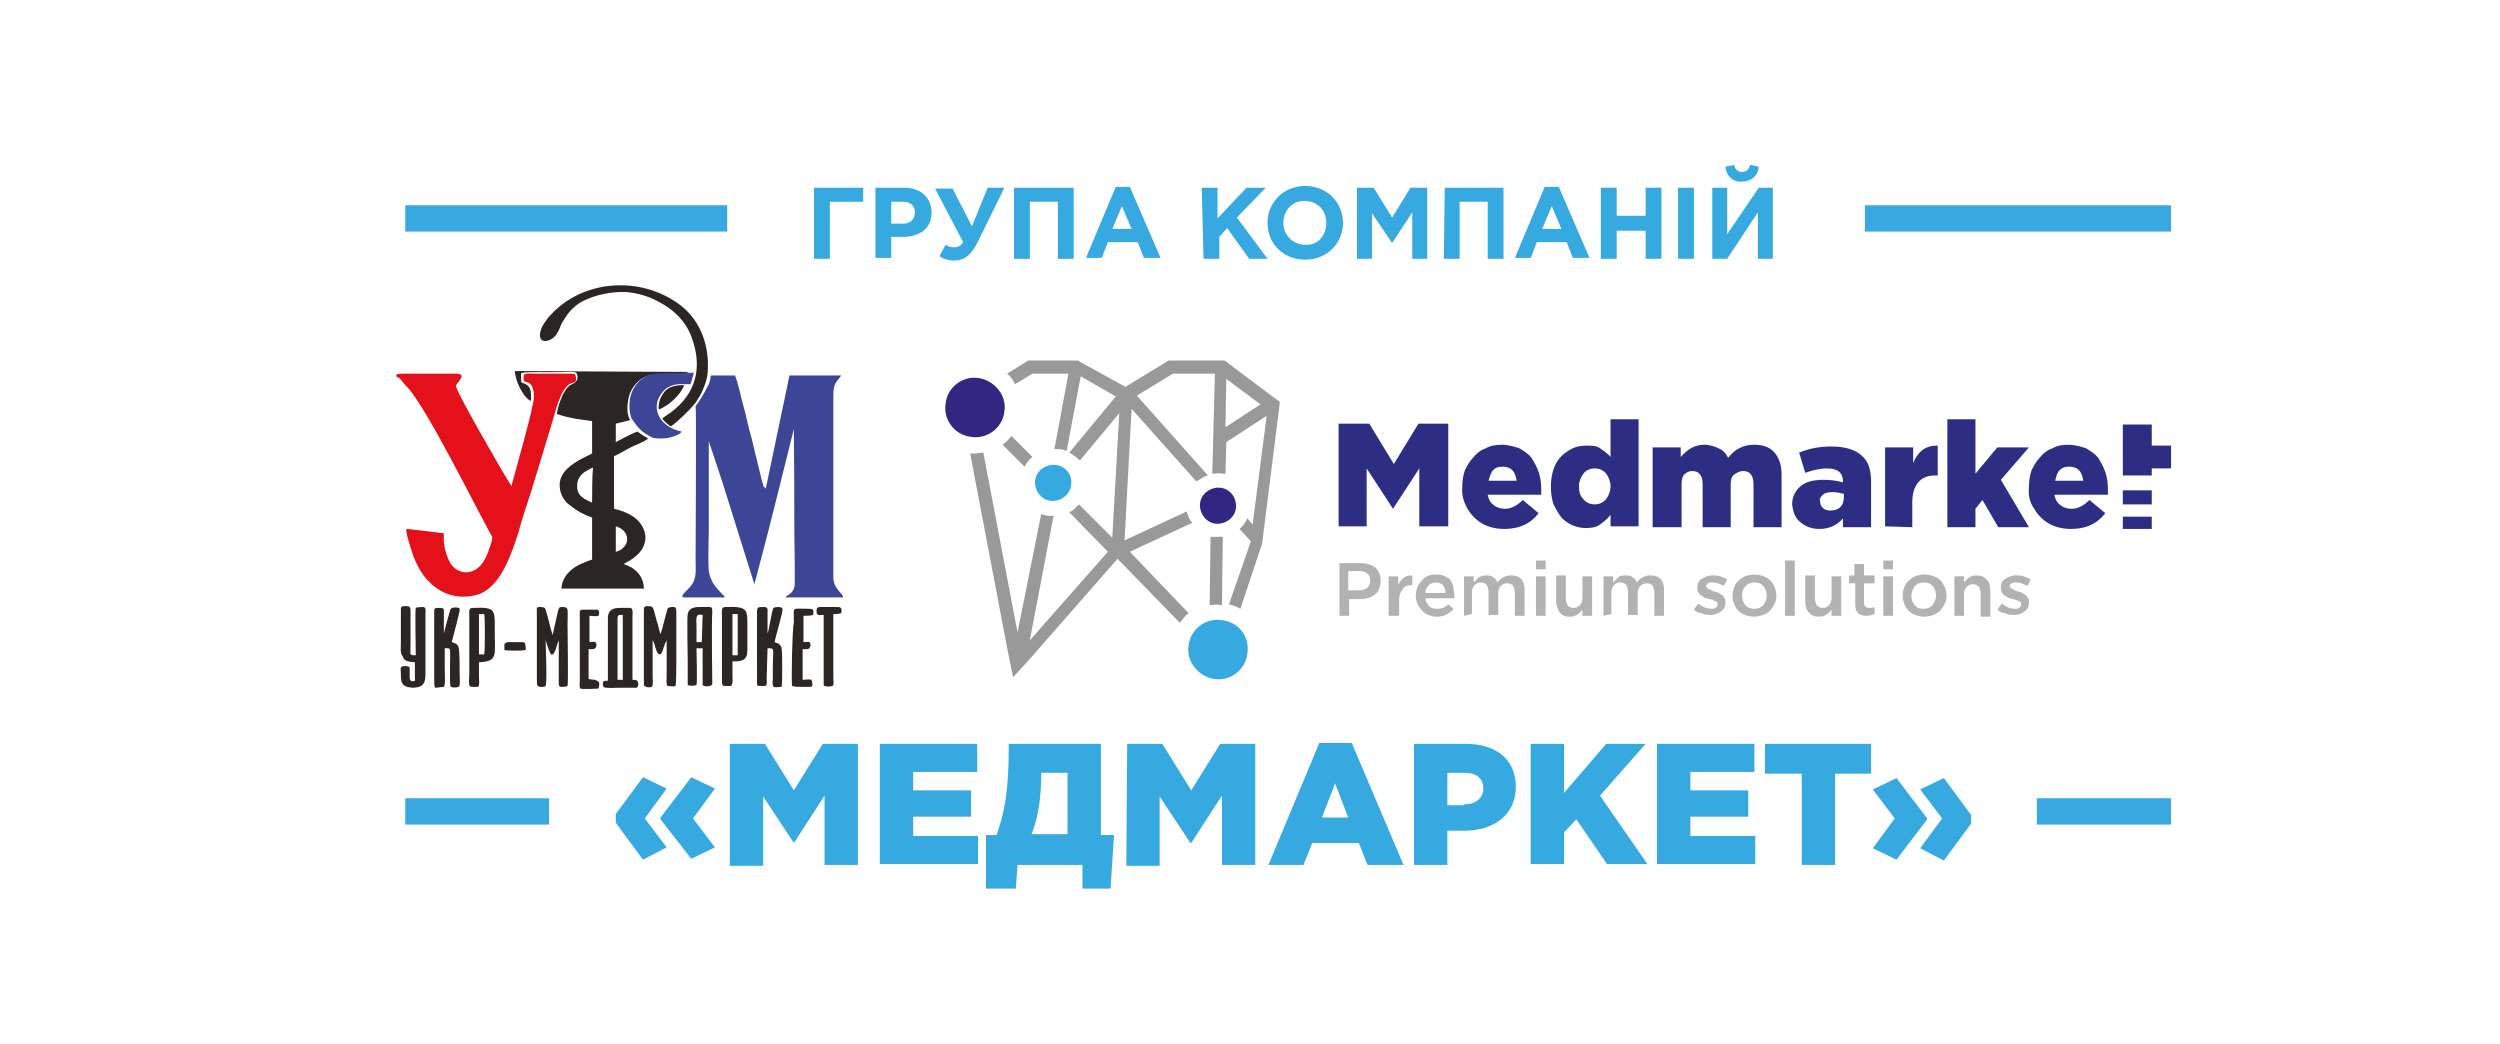 <?xml version="1.0" encoding="UTF-8"?> <!-- Generator: Adobe Illustrator 24.0.3, SVG Export Plug-In . SVG Version: 6.00 Build 0) --> <svg xmlns="http://www.w3.org/2000/svg" xmlns:xlink="http://www.w3.org/1999/xlink" id="_x2014_лой_x5F_1" x="0px" y="0px" viewBox="0 0 285 119" style="enable-background:new 0 0 285 119;" xml:space="preserve"> <style type="text/css"> .st0{clip-path:url(#SVGID_2_);fill-rule:evenodd;clip-rule:evenodd;fill:#3D4596;} .st1{clip-path:url(#SVGID_4_);fill-rule:evenodd;clip-rule:evenodd;fill:#E4101A;} .st2{clip-path:url(#SVGID_6_);fill-rule:evenodd;clip-rule:evenodd;fill:#3D4596;} .st3{clip-path:url(#SVGID_8_);fill-rule:evenodd;clip-rule:evenodd;fill:#2B2523;} .st4{fill:#B2B2B2;} .st5{fill:#2D2E83;} .st6{fill:none;} .st7{fill:#999999;} .st8{fill:#312783;} .st9{fill:#36A9E1;} .st10{fill:none;stroke:#39A8E0;stroke-width:3;stroke-miterlimit:10;} </style> <g> <g> <g> <g> <defs> <rect id="SVGID_1_" x="41.9" y="27.6" width="56" height="52.8"></rect> </defs> <clipPath id="SVGID_2_"> <use xlink:href="#SVGID_1_" style="overflow:visible;"></use> </clipPath> <path class="st0" d="M79.3,46.3c0.1,0.3,0,14.9,0,17.3c0,1.8,0.2,2.5-0.9,3.6c-0.1,0.1-0.9,0.8-0.5,0.9c2.9,0,2,0,4.7,0 c0-0.2-0.1-0.2-0.2-0.3c-0.8-0.8-1.4-1.5-1.6-2.7c-0.1-1.5,0-3.4,0-4.9c0-3.3,0-6.6,0-9.9c2.1,6.3,0.4,1,5.2,16.3 c1.5-5.7,1.5-5.6,4.5-17.7c0.1,9.8,0,9.6,0.1,15.2c0,0.8,0,1.8,0,2.5c0,0.5-0.3,1-0.7,1.2c-0.1,0.1-0.3,0.1-0.3,0.3 c2.2,0,3,0,6.5,0c0.1-0.4-1.1-0.9-1.1-2.3c0-0.5,0-1.2,0-1.7V45.3c0-0.5,0-1.1,0.2-1.5c0.1-0.3,0.6-0.8,0.7-1h-5.9l-2.7,12.9 L87,55.4c0-0.1,0-0.3-0.1-0.4l-0.6-2.5c-0.3-1.1-0.5-2.2-0.8-3.2c-0.3-1.1-0.5-2.2-0.8-3.2c-0.3-1.1-0.5-2.2-0.9-3.3 c-0.4,0-2.5,0-2.5,0c-0.5,0-0.1,0-0.5,1C80.1,45.2,79.6,45.9,79.3,46.3L79.3,46.3z"></path> </g> <g> <defs> <rect id="SVGID_3_" x="41.9" y="27.6" width="56" height="52.8"></rect> </defs> <clipPath id="SVGID_4_"> <use xlink:href="#SVGID_3_" style="overflow:visible;"></use> </clipPath> <path class="st1" d="M65.1,43.7c0.2-0.1,0.8,0,0.5-0.9c0-0.2-0.2-0.2-0.5-0.2h-4.2c-0.4,0-1.1-0.1-1.2,0.2c0,0.1,0,0.5,0,0.6 c0.1,0.2,0.9,0,1.1,1.1c0.1,0.3,0.1,1,0,1.3c-0.4,2.2-1.8,7-2.5,9.6c-0.7-1-6.2-10.6-6.3-11.3c0-0.2,0-0.3,0.3-0.6 c0.8-1-0.1-0.9-0.9-0.9H46c-0.3,0-0.6,0-0.8,0.1c-0.1,0.2,0.1,0.3,0.3,0.4c0.2,0.1,0.3,0.4,0.9,1c2.2,2.3,7.7,13.5,9.6,16.9 c0.2,0.3,0.1,0.5,0,0.9c-0.4,1.2-0.8,2.5-1.9,3.1c-1.2,0.6-2.2,0-2.7-0.7c-0.6-1-0.9-2.3-0.8-3.5c-2.4-0.3-3.2-0.4-4.2-0.5 c-0.4-0.1,0.7,3,0.8,3.3c0.7,1.6,1.3,2.5,2.5,3.4s2.9,1.3,4.7,0.8c2.7-0.8,3.9-4.7,4.7-7.1c0.4-1.5,0.9-3,1.4-4.5 c0.8-2.6,1.6-5.3,2.4-7.9C63.3,47,63.9,44.2,65.1,43.7L65.1,43.7z"></path> </g> <g> <defs> <rect id="SVGID_5_" x="41.9" y="27.6" width="56" height="52.8"></rect> </defs> <clipPath id="SVGID_6_"> <use xlink:href="#SVGID_5_" style="overflow:visible;"></use> </clipPath> <path class="st2" d="M74.4,49.9c0,0,0.8,0.2,1.9,0c0.4-0.1,1.3-0.4,1.4-0.7c-2.5-0.5-3.8-2.8-2-4.7c0.5-0.5,1.3-0.8,2.4-0.7 l0.6,0c0.2-0.5,0.1-0.3,0.4-1.3h-0.7c-1.6,0-3.3-0.1-4.3,0.2c-1.1,0.4-1.9,1.3-2.2,2.4c-0.2,0.8-0.2,1.9,0.1,2.6 C72.8,48.9,73.2,49.3,74.4,49.9L74.4,49.9z"></path> </g> <g> <defs> <rect id="SVGID_7_" x="41.9" y="27.6" width="56" height="52.8"></rect> </defs> <clipPath id="SVGID_8_"> <use xlink:href="#SVGID_7_" style="overflow:visible;"></use> </clipPath> <path class="st3" d="M76.5,47c-0.3,0.2-0.6,0.4-1,0.7c0.1,0.2,0.7,0.8,1,0.9c0.3-0.2,1.1-0.9,1.4-1.2c0.2-0.2,0.4-0.4,0.7-0.7 l0.7-0.8c0.3-0.5,0.7-0.9,1.2-2.5c0.2-0.7,0.2-1.2,0.2-1.9c0-2.5-1-5-3-6.6c-4.2-3.3-10.3-3.1-14.1,0.2 c-0.4,0.3-0.7,0.7-1.1,1.1c-0.2,0.3-0.7,0.9-0.8,1.3c-0.7,1.9,1.2,1.6,1.8,0.5c0.3-0.4,0.4-1,0.7-1.4c0.6-1,1.1-1.6,2.1-2.2 c1.5-0.8,3.5-1.2,5.2-1.1c1.9,0.2,3.2,0.8,4.6,1.7c1.3,0.9,2.3,2.1,2.8,3.6C80.1,42,79.3,44.9,76.5,47L76.5,47z M62.2,78.2 c0.2-0.7,0-4.2,0-5.3c0,0.2,0.5,1.6,0.6,1.7c0.5,0.2,0.6-1,0.9-1.6c0,0.9,0,3.7,0,4.8c0,0.3,0,0.5,0.3,0.5c0.3,0,0.5,0,0.7-0.1 c0.1-0.4,0-6.1,0-7c0-1.9,0.2-2-0.7-2c-0.3,0-0.3,0.2-0.4,0.5L63,72.4c-0.3-0.9-0.5-2-0.8-2.9c-0.1-0.3-0.3-0.3-0.7-0.3 c-0.4,0-0.3,0.2-0.3,0.6v7.6c0,0.3,0,0.7,0.1,0.8C61.6,78.4,62.1,78.3,62.2,78.2L62.2,78.2z M74.3,78.3c0.2-0.2,0.1-0.8,0.1-1.2 c0-1.3,0-2.9,0-4.1c0.1,0.1,0.1,0.2,0.2,0.4c0.1,0.4,0.3,1.2,0.6,1.2c0.3,0,0.4-0.7,0.6-1.2L76,73c0,1.1,0,2.8,0,4 c0,0.3-0.1,1,0.1,1.2c0.2,0,0.7,0.1,0.9,0c0.1-0.1,0.1-2.4,0.1-2.7v-5.7c0-0.3,0-0.6-0.3-0.6c-0.3,0-0.6,0-0.7,0.2 c-0.3,1-0.5,2-0.8,2.9c-0.1-0.2-0.3-1.2-0.4-1.4c-0.5-1.7-0.3-1.8-1.1-1.8c-0.4,0-0.4,0.2-0.4,0.5v7.6c0,0.2,0,0.7,0,0.9 C73.6,78.4,74.1,78.4,74.3,78.3L74.3,78.3z M50.6,78.3c0.2-0.3,0.1-1.5,0.1-2.1v-2.3c0.8,0,0.6-0.2,0.6,2.3c0,0.4,0,0.7,0,1.1 c0,0.4,0,0.9,0.1,1c0.2,0.1,0.6,0.1,0.9,0c0.2-0.2,0.1-1,0.1-1.4c0-0.6,0-2.5-0.1-3c-0.1-0.6-0.6-0.6-0.8-0.7 c0.1-0.5,1-3.6,0.9-3.8c-0.1-0.2-0.8-0.2-1,0c-0.1,0.1-0.2,0.7-0.3,0.9l-0.5,1.9v-2.6c0-0.3-0.2-0.3-0.6-0.3 c-0.3,0-0.5,0-0.5,0.3v6.2c0,0.6,0,1.2,0,1.8c0,0.2,0,0.6,0.1,0.8C49.9,78.4,50.4,78.3,50.6,78.3L50.6,78.3z M87.5,73.9 c0.9,0,0.6,0,0.6,2.3c0,0.4,0,0.7,0,1.1c0,0.3-0.1,0.8,0.1,1c0.2,0.1,0.6,0,0.9,0c0.1-0.3,0.1-3.9,0-4.4c0-0.2-0.2-0.4-0.3-0.5 c-0.2-0.1-0.3-0.1-0.5-0.2c0.1-0.6,1-3.5,0.9-3.8c-0.1-0.3-0.9-0.2-1-0.1c-0.2,0.1-0.5,2.5-0.7,2.9c0-0.7,0-1.6,0-2.3 c0-0.5,0.1-0.7-0.5-0.7c-0.5,0-0.7,0-0.7,0.5c0,1.5,0,3.1,0,4.7c0,0.9,0,2.7,0,3.5c0,0.2,0,0.3,0.3,0.3c0.1,0,0.5,0,0.6,0 c0.3,0,0.2-0.6,0.2-0.9L87.5,73.9z M47.3,75.5c0,0.3,0,2,0,2.1c0,0-0.6,0.3-0.6-0.4c0-0.3,0-0.8,0-1.1c-0.1-0.2-0.7-0.2-0.9-0.1 c-0.2,0.1-0.1,0.5-0.1,0.8c0,0.9,0,1.5,1.3,1.6c1.7,0,1.5-1,1.5-2.5V70c0-0.3,0.1-0.7-0.2-0.8c-0.2,0-0.7,0-0.9,0.1 c-0.1,0.3,0,4.6,0,5.4c-0.8,0-0.6,0-0.6-1.3v-3.8c0-0.4-0.1-0.5-0.5-0.5s-0.6,0-0.6,0.3c0,1.2,0,2.6,0,3.8 c0,0.6-0.1,1.3,0.2,1.6C46.1,75.5,46.7,75.4,47.3,75.5L47.3,75.5z M90.3,78.2c0.3,0.1,0.7,0.1,1.1,0.1c0.3,0,0.9,0,1.1,0 c0.2-0.2,0.1-0.6,0-0.8c-0.2-0.1-0.7,0-1,0v-3.5c0.5,0,0.8,0.1,0.9-0.4c0-0.6-0.3-0.4-0.8-0.4v-3c0.4,0,0.8,0,1.1-0.1 c0.1-0.7,0-0.7-0.7-0.7c-1.8,0-1.5-0.3-1.5,1.5C90.3,71.9,90.2,77.8,90.3,78.2L90.3,78.2z M67.1,77.4V74c0.4,0,0.8,0.1,0.9-0.4 c0-0.6-0.3-0.4-0.8-0.4v-3c0.3,0,0.8,0.1,1,0c0.2-0.2,0.1-0.7-0.1-0.7c-0.1,0-0.8,0-1,0c-1.2,0-1-0.1-1,1v7.1 c0,0.3-0.1,0.8,0.1,0.9c0.1,0.1,1.9,0,2,0c0.1-0.1,0.2-0.7,0-0.8C67.9,77.4,67.3,77.5,67.1,77.4L67.1,77.4z M93.9,70.1 c0,0.4,0,7.9,0,8c0.1,0.2,0.7,0.2,1,0.1c0.2-0.1,0.1-0.6,0.1-0.9v-3.1c0-1.4,0-2.8,0-4.2c0.3,0,0.6,0,0.9-0.1 c0.1-0.6,0-0.7-0.5-0.7c-0.4,0-0.9,0-1.3,0c-0.4,0-1-0.1-1,0.3C93,70.3,93.4,70.1,93.9,70.1L93.9,70.1z M72.7,77.7 c-0.1-0.2-0.3-0.2-0.6-0.2v-7.2c0-0.3,0.1-0.9-0.2-1c-0.1,0-1,0-1.2,0c-0.8,0-1.3,0.2-1.4,1c0,0.5,0,6.5,0,7.3 c-0.2,0-0.4,0-0.5,0.1c-0.1,0.1-0.1,0.4,0,0.6c0.1,0.2,1.6,0.1,1.9,0.1c0.4,0,1.7,0,1.9,0C72.8,78.2,72.8,77.9,72.7,77.7z M71,77.5h-0.6c0-1.3,0-2.7,0-4c0-0.7,0-1.3,0-2c0-1.5-0.1-1.4,0.6-1.4V77.5z M75.1,46.7c1.2-0.5,2.5-1.7,2.9-2.8 c-1.1,0-1.7,0.2-2.2,0.7C75.4,45.1,75,45.8,75.1,46.7L75.1,46.7z M56.4,72c0-2.5,0.2-2.8-2.5-2.7c-0.5,0-0.4,0.4-0.4,0.9v3.9 c0,0.9,0,1.7,0,2.6c0,0.9-0.2,1.6,0.3,1.6c0.2,0,0.5,0,0.7,0c0.2-0.2,0.1-0.9,0.1-1.3c0-0.5,0-1,0-1.5 C56.8,75.4,56.4,74.7,56.4,72z M54.6,70c0.2,0,0.4,0,0.6,0c0.1,0.4,0.1,4.2,0,4.6c-0.2,0-0.4,0-0.6,0V70z M85.2,71.2 c0-1.7,0-2.1-2.5-2c-0.5,0-0.4,0.4-0.4,1.1v7.4c0,0.2,0,0.4,0.2,0.5c0.1,0,0.6,0,0.8,0c0.3-0.1,0.2-1,0.2-1.3c0-0.5,0-1,0-1.5 c1.1,0,1.7-0.1,1.7-1.3C85.2,73.3,85.2,72.2,85.2,71.2z M84.1,74.7c-0.2,0-0.3,0-0.6,0V70c0.2,0,0.4,0,0.6,0 C84.1,70.4,84.1,74.3,84.1,74.7z M58.7,42.3c0,1,0.9,3,1.8,3.4l0,0c0.1-0.3,0-0.8,0-1.1c-0.2-1-1-0.8-1.1-1.1c0-0.1,0-0.8,0-0.9 c0-0.3,2.5-0.1,5.7-0.2c0.6,0,0.6,0.1,0.7,0.3c0.2,0.8-0.4,1-0.6,1.1c-1.2,0.5-1.8,3.5-1.7,3.4c1.5,0.5,2.5,0.6,4,0.8v3.7 c-0.6,0.3-1,0.5-1.2,0.6c-1.1,0.6-2.5,1.5-2.5,3c0,1.2,0.7,2,1.3,2.4c0.6,0.5,1.5,1,2.4,1.3c0,0.4,0,4.2,0,4.8 c-0.4,0.1-0.8,0.3-1.3,0.5c-1.1,0.5-2.1,1.4-2.2,2.8h9.4c0-1.1-0.6-1.9-1.4-2.4c-0.2-0.1-0.6-0.3-0.9-0.4c0.1-0.1,0.6-0.3,1-0.6 c0.3-0.2,0.6-0.5,0.8-0.7c1.2-1.4,0.7-3.1-0.7-4.1c-0.6-0.4-1.3-0.7-2.2-0.9v-6c0.7-0.3,1.3-0.7,2.1-1.1 c0.7-0.3,1.2-0.5,1.8-0.9c-0.7-0.4-1.1-0.7-1.2-0.8c-0.5,0.1-2.3,1.1-2.5,1.2v-2.1l1.6-0.4l0-0.1c-0.4-0.6-0.3-1.8-0.1-2.6 c0.3-1.1,1.1-2,2.2-2.4s3-0.2,4.5-0.3v-0.1L58.7,42.3z M67.5,57.3c-0.9-0.4-1.8-0.8-1.7-2c0-0.6,0.3-1,0.6-1.3 c0.2-0.2,0.9-0.6,1.2-0.7C67.5,54.2,67.5,56.7,67.5,57.3z M70.2,60c0.7,0.2,1.3,0.7,1.3,1.5c0,0.7-0.7,1.3-1.3,1.4V60z M57.5,73.6c0,0.2,0,0.3,0,0.5c0.3,0.1,2.1,0.1,2.4,0c0.1-0.2,0-0.3,0-0.5c0-0.3-0.1-0.4-0.4-0.4h-1.6 C57.6,73.3,57.5,73.3,57.5,73.6L57.5,73.6z M81.2,69.8c0-0.7-0.1-0.6-0.8-0.6c-0.9,0-1.8-0.1-2,0.8c-0.1,0.5,0,4.6,0,5.4 c0,0.6,0,2.4,0,2.7c0.2,0.1,0.7,0.1,1,0c0.1-0.4,0-3.6,0-4.2h0.7c0,0.6,0,3.9,0,4.2c0.2,0.2,1,0.2,1.1-0.1 C81.2,77.9,81.1,70.9,81.2,69.8z M80,73.2h-0.6c0-0.5,0-1.3,0-1.9c0-0.7-0.2-1.4,0.7-1.2L80,73.2z"></path> </g> </g> <g> <g> <path class="st4" d="M152.7,70.2v-6h2.4c0.7,0,1.3,0.2,1.7,0.5c0.4,0.4,0.6,0.9,0.6,1.5c0,0.4-0.1,0.8-0.3,1.2 c-0.2,0.3-0.5,0.5-0.9,0.7c-0.3,0.1-0.8,0.2-1.2,0.2h-1.2v1.9L152.7,70.2L152.7,70.2z M153.7,67.3h1.2c0.4,0,0.7-0.1,1-0.3 c0.2-0.2,0.3-0.5,0.3-0.8c0-0.3-0.1-0.6-0.3-0.8c-0.2-0.2-0.5-0.3-1-0.3h-1.2V67.3z"></path> <path class="st4" d="M158.3,70.2v-4.5h1.1v1c0.1-0.3,0.3-0.6,0.6-0.8c0.2-0.2,0.5-0.3,0.9-0.3c0,0,0,0,0.1,0v1.1h0 c-0.5,0-0.9,0.1-1.1,0.5c-0.3,0.3-0.4,0.8-0.4,1.3v1.7L158.3,70.2L158.3,70.2z"></path> <path class="st4" d="M161.4,67.9c0-0.4,0.1-0.8,0.3-1.2c0.2-0.3,0.4-0.6,0.8-0.9c0.3-0.2,0.7-0.3,1.2-0.3c0.3,0,0.5,0,0.8,0.1 c0.2,0.1,0.4,0.2,0.6,0.3c0.2,0.1,0.3,0.3,0.4,0.5c0.1,0.2,0.2,0.4,0.2,0.7c0,0.2,0.1,0.5,0.1,0.8c0,0.1,0,0.2,0,0.3h-3.3 c0,0.4,0.2,0.6,0.4,0.9c0.2,0.2,0.5,0.3,0.9,0.3c0.2,0,0.5,0,0.7-0.1c0.2-0.1,0.4-0.2,0.6-0.4l0.6,0.5c-0.5,0.6-1.1,0.9-1.9,0.9 c-0.4,0-0.8-0.1-1.2-0.3c-0.3-0.2-0.6-0.5-0.8-0.8C161.5,68.8,161.4,68.3,161.4,67.9z M162.5,67.6h2.3c0-0.3-0.1-0.6-0.3-0.9 c-0.2-0.2-0.5-0.3-0.8-0.3s-0.6,0.1-0.8,0.3C162.6,67,162.5,67.2,162.5,67.6z"></path> <path class="st4" d="M166.9,70.2v-4.5h1.1v0.7c0.2-0.2,0.4-0.4,0.6-0.6c0.2-0.1,0.5-0.2,0.8-0.2s0.6,0,0.8,0.2 c0.2,0.1,0.4,0.3,0.5,0.6c0.4-0.5,0.9-0.8,1.5-0.8c0.5,0,0.9,0.1,1.2,0.4c0.3,0.3,0.4,0.7,0.4,1.3v2.9h-1.1v-2.6 c0-0.3-0.1-0.6-0.2-0.8c-0.1-0.2-0.4-0.3-0.7-0.3c-0.3,0-0.5,0.1-0.7,0.3s-0.3,0.5-0.3,0.8v2.5h-1.1v-2.6c0-0.3-0.1-0.6-0.2-0.8 c-0.1-0.2-0.4-0.3-0.7-0.3c-0.3,0-0.5,0.1-0.7,0.3c-0.2,0.2-0.3,0.5-0.3,0.8v2.5L166.9,70.2L166.9,70.2z"></path> <path class="st4" d="M175.1,64.9v-1h1.1v1H175.1z M175.1,70.2v-4.5h1.1v4.5H175.1z"></path> <path class="st4" d="M177.4,68.5v-2.9h1.1v2.6c0,0.3,0.1,0.6,0.2,0.8c0.2,0.2,0.4,0.3,0.7,0.3s0.5-0.1,0.7-0.3 c0.2-0.2,0.3-0.5,0.3-0.8v-2.5h1.1v4.5h-1.1v-0.7c-0.4,0.5-0.8,0.8-1.4,0.8c-0.5,0-0.9-0.1-1.2-0.5 C177.6,69.5,177.4,69.1,177.4,68.5z"></path> <path class="st4" d="M182.8,70.2v-4.5h1.1v0.7c0.2-0.2,0.4-0.4,0.6-0.6s0.5-0.2,0.8-0.2c0.3,0,0.6,0,0.8,0.2 c0.2,0.1,0.4,0.3,0.5,0.6c0.4-0.5,0.9-0.8,1.5-0.8c0.5,0,0.9,0.1,1.2,0.4c0.3,0.3,0.4,0.7,0.4,1.3v2.9h-1.1v-2.6 c0-0.3-0.1-0.6-0.2-0.8c-0.1-0.2-0.4-0.3-0.7-0.3s-0.5,0.1-0.7,0.3c-0.2,0.2-0.3,0.5-0.3,0.8v2.5h-1.1v-2.6 c0-0.3-0.1-0.6-0.2-0.8c-0.1-0.2-0.4-0.3-0.7-0.3s-0.5,0.1-0.7,0.3c-0.2,0.2-0.3,0.5-0.3,0.8v2.5L182.8,70.2L182.8,70.2z"></path> <path class="st4" d="M193.1,69.5l0.5-0.7c0.5,0.4,1,0.6,1.5,0.6c0.2,0,0.4,0,0.5-0.1c0.1-0.1,0.2-0.2,0.2-0.4c0,0,0-0.1,0-0.2 c0,0-0.1-0.1-0.1-0.1c0,0-0.1,0-0.2-0.1c-0.1,0-0.1,0-0.2-0.1s-0.2,0-0.3-0.1h0h-0.1c-0.1,0-0.3-0.1-0.4-0.1 c-0.1,0-0.2-0.1-0.4-0.2c-0.1-0.1-0.2-0.1-0.3-0.2c-0.1-0.1-0.1-0.2-0.2-0.3s-0.1-0.3-0.1-0.5c0-0.4,0.1-0.8,0.5-1 c0.3-0.2,0.7-0.4,1.2-0.4c0.3,0,0.6,0,0.9,0.1c0.3,0.1,0.6,0.2,0.8,0.4l-0.4,0.7c-0.5-0.3-0.9-0.4-1.3-0.4c-0.2,0-0.3,0-0.5,0.1 c-0.1,0.1-0.2,0.2-0.2,0.3c0,0,0,0.1,0,0.1c0,0,0,0.1,0.1,0.1c0,0,0.1,0,0.1,0.1s0.1,0,0.2,0.1c0.1,0,0.1,0,0.2,0.1 c0,0,0.1,0,0.2,0.1c0,0,0,0,0,0h0c0.1,0,0.3,0.1,0.4,0.1c0.1,0,0.2,0.1,0.4,0.2c0.1,0.1,0.2,0.1,0.3,0.2 c0.1,0.1,0.1,0.2,0.2,0.3s0.1,0.3,0.1,0.4c0,0.5-0.1,0.8-0.5,1.1c-0.3,0.2-0.7,0.4-1.2,0.4c-0.3,0-0.7,0-1-0.2 C193.7,69.9,193.4,69.8,193.1,69.5z"></path> <path class="st4" d="M197.5,67.9c0-0.4,0.1-0.8,0.3-1.2c0.2-0.4,0.5-0.6,0.9-0.9c0.4-0.2,0.8-0.3,1.3-0.3c0.4,0,0.9,0.1,1.3,0.3 c0.4,0.2,0.7,0.5,0.9,0.9c0.2,0.4,0.3,0.8,0.3,1.2c0,0.3,0,0.6-0.2,0.9c-0.1,0.3-0.3,0.5-0.5,0.8c-0.2,0.2-0.5,0.4-0.8,0.5 c-0.3,0.1-0.6,0.2-1,0.2c-0.4,0-0.9-0.1-1.3-0.3c-0.4-0.2-0.7-0.5-0.9-0.9C197.6,68.7,197.5,68.3,197.5,67.9z M198.6,67.9 c0,0.4,0.1,0.8,0.4,1.1c0.2,0.3,0.6,0.4,1,0.4s0.7-0.1,1-0.4c0.2-0.3,0.4-0.6,0.4-1.1c0-0.4-0.1-0.8-0.4-1.1 c-0.2-0.3-0.6-0.4-1-0.4c-0.4,0-0.7,0.1-1,0.4C198.7,67.1,198.6,67.5,198.6,67.9z"></path> <path class="st4" d="M203.5,70.2v-6.3h1.1v6.3H203.5z"></path> <path class="st4" d="M205.8,68.5v-2.9h1.1v2.6c0,0.3,0.1,0.6,0.2,0.8c0.2,0.2,0.4,0.3,0.7,0.3s0.5-0.1,0.7-0.3 c0.2-0.2,0.3-0.5,0.3-0.8v-2.5h1.1v4.5h-1.1v-0.7c-0.4,0.5-0.8,0.8-1.4,0.8c-0.5,0-0.9-0.1-1.2-0.5 C205.9,69.5,205.8,69.1,205.8,68.5z"></path> <path class="st4" d="M210.8,66.5v-0.9h0.6v-1.3h1.1v1.3h1.2v0.9h-1.2v2.2c0,0.4,0.2,0.6,0.6,0.6c0.2,0,0.4,0,0.6-0.1V70 c-0.3,0.1-0.6,0.2-0.9,0.2c-0.9,0-1.3-0.4-1.3-1.3v-2.4L210.8,66.5L210.8,66.5z"></path> <path class="st4" d="M214.7,64.9v-1h1.1v1H214.7z M214.7,70.2v-4.5h1.1v4.5H214.7z"></path> <path class="st4" d="M216.9,67.9c0-0.4,0.1-0.8,0.3-1.2c0.2-0.4,0.5-0.6,0.9-0.9c0.4-0.2,0.8-0.3,1.3-0.3c0.4,0,0.9,0.1,1.3,0.3 c0.4,0.2,0.7,0.5,0.9,0.9c0.2,0.4,0.3,0.8,0.3,1.2c0,0.3,0,0.6-0.2,0.9c-0.1,0.3-0.3,0.5-0.5,0.8c-0.2,0.2-0.5,0.4-0.8,0.5 c-0.3,0.1-0.6,0.2-1,0.2c-0.4,0-0.9-0.1-1.3-0.3c-0.4-0.2-0.7-0.5-0.9-0.9C217,68.7,216.9,68.3,216.9,67.9z M217.9,67.9 c0,0.4,0.1,0.8,0.4,1.1c0.2,0.3,0.6,0.4,1,0.4s0.7-0.1,1-0.4c0.2-0.3,0.4-0.6,0.4-1.1c0-0.4-0.1-0.8-0.4-1.1 c-0.2-0.3-0.6-0.4-1-0.4c-0.4,0-0.7,0.1-1,0.4C218.1,67.1,217.9,67.5,217.9,67.9z"></path> <path class="st4" d="M222.8,70.2v-4.5h1.1v0.7c0.4-0.5,0.8-0.8,1.4-0.8c0.5,0,0.9,0.1,1.2,0.5c0.3,0.3,0.4,0.7,0.4,1.3v2.9h-1.1 v-2.6c0-0.3-0.1-0.6-0.2-0.8c-0.2-0.2-0.4-0.3-0.7-0.3c-0.3,0-0.5,0.1-0.7,0.3c-0.2,0.2-0.3,0.5-0.3,0.8v2.5L222.8,70.2 L222.8,70.2z"></path> <path class="st4" d="M227.7,69.5l0.5-0.7c0.5,0.4,1,0.6,1.5,0.6c0.2,0,0.4,0,0.5-0.1c0.1-0.1,0.2-0.2,0.2-0.4c0,0,0-0.1,0-0.2 c0,0-0.1-0.1-0.1-0.1c0,0-0.1,0-0.2-0.1c-0.1,0-0.1,0-0.2-0.1c-0.1,0-0.2,0-0.3-0.1h0h-0.1c-0.1,0-0.3-0.1-0.4-0.1 c-0.1,0-0.2-0.1-0.4-0.2c-0.1-0.1-0.2-0.1-0.3-0.2c-0.1-0.1-0.1-0.2-0.2-0.3c0-0.1-0.1-0.3-0.1-0.5c0-0.4,0.1-0.8,0.5-1 c0.3-0.2,0.7-0.4,1.2-0.4c0.3,0,0.6,0,0.9,0.1c0.3,0.1,0.6,0.2,0.8,0.4l-0.4,0.7c-0.5-0.3-0.9-0.4-1.3-0.4c-0.2,0-0.3,0-0.5,0.1 c-0.1,0.1-0.2,0.2-0.2,0.3c0,0,0,0.1,0,0.1c0,0,0,0.1,0.1,0.1c0,0,0.1,0,0.1,0.1c0,0,0.1,0,0.2,0.1c0.1,0,0.1,0,0.2,0.1 c0,0,0.1,0,0.2,0.1c0,0,0,0,0,0h0c0.1,0,0.3,0.1,0.4,0.1c0.1,0,0.2,0.1,0.4,0.2c0.1,0.1,0.2,0.1,0.3,0.2 c0.1,0.1,0.1,0.2,0.2,0.3s0.1,0.3,0.1,0.4c0,0.5-0.1,0.8-0.5,1.1s-0.7,0.4-1.2,0.4c-0.3,0-0.7,0-1-0.2 C228.3,69.9,228,69.8,227.7,69.5z"></path> </g> </g> <path class="st5" d="M245.3,53.4v0.8H242v-0.8V53v-2.2v-2.4h3.3v2.4h2.2v2.6H245.3z M242,57.5h3.3v-1.6H242V57.5z M242,60.3h3.3 v-1.4H242V60.3z M155.8,60.1v-6.7l3,4.6h0l3-4.6V60h3.3V48.3h-3.4l-2.8,4.6l-2.8-4.6h-3.5v11.7H155.8z M167.3,58 c0.4,0.7,1,1.3,1.7,1.7c0.7,0.4,1.6,0.6,2.5,0.6c1.7,0,3-0.6,3.9-1.8l-1.8-1.5c-0.6,0.6-1.3,1-2,1c-0.5,0-0.9-0.1-1.3-0.4 c-0.3-0.2-0.6-0.6-0.7-1.2h6.1c0-0.1,0-0.4,0-0.7c0-0.7-0.1-1.3-0.3-1.9c-0.2-0.6-0.5-1.1-0.8-1.6c-0.4-0.5-0.9-0.8-1.4-1.1 c-0.6-0.2-1.3-0.4-2-0.4c-0.7,0-1.3,0.1-1.8,0.4c-0.6,0.2-1.1,0.6-1.4,1c-0.4,0.4-0.7,0.9-1,1.5c-0.2,0.6-0.3,1.2-0.3,1.9 C166.6,56.5,166.9,57.3,167.3,58z M170.2,53.6c0.3-0.3,0.6-0.4,1.1-0.4c0.4,0,0.8,0.1,1.1,0.4c0.3,0.3,0.4,0.7,0.5,1.2h-3.2 C169.8,54.3,170,53.9,170.2,53.6z M178,59c0.4,0.4,0.8,0.7,1.3,0.9c0.5,0.2,1,0.3,1.5,0.3c0.6,0,1.2-0.1,1.6-0.4s0.8-0.6,1.2-1.1 V60h3.2V47.8h-3.2v4.3c-0.3-0.4-0.8-0.7-1.2-1s-1-0.3-1.6-0.3c-0.5,0-1.1,0.1-1.5,0.3s-0.9,0.5-1.3,0.9c-0.4,0.4-0.7,0.9-0.9,1.5 c-0.2,0.6-0.3,1.3-0.3,2s0.1,1.4,0.3,2C177.4,58.1,177.7,58.6,178,59z M180.5,54c0.3-0.4,0.8-0.6,1.3-0.6c0.5,0,1,0.2,1.3,0.6 c0.3,0.4,0.5,0.9,0.5,1.4c0,0.6-0.2,1.1-0.5,1.5c-0.3,0.4-0.8,0.6-1.3,0.6c-0.5,0-1-0.2-1.3-0.6c-0.4-0.4-0.5-0.9-0.5-1.5 C180,54.9,180.2,54.4,180.5,54z M191.7,60.1v-4.9c0-0.5,0.1-0.9,0.3-1.1c0.2-0.2,0.5-0.4,0.9-0.4s0.7,0.1,0.9,0.4 c0.2,0.2,0.3,0.6,0.3,1.1v4.9h3.2v-4.9c0-0.5,0.1-0.9,0.4-1.1s0.6-0.4,1-0.4s0.7,0.1,0.9,0.4c0.2,0.2,0.3,0.6,0.3,1.1v4.9h3.2v-6 c0-1.1-0.3-1.9-0.8-2.5c-0.5-0.6-1.3-0.9-2.3-0.9c-0.6,0-1.2,0.1-1.7,0.4c-0.5,0.2-0.9,0.6-1.3,1.1c-0.2-0.5-0.6-0.9-1.1-1.1 c-0.4-0.2-1-0.4-1.6-0.4c-1.1,0-1.9,0.5-2.7,1.4V51h-3.2v9.1H191.7z M205.2,59.5c0.6,0.5,1.3,0.8,2.2,0.8c1.1,0,2-0.4,2.7-1.2v1 h3.2v-5.2c0-1.3-0.3-2.3-1-2.9c-0.7-0.7-1.9-1.1-3.5-1.1c-1.3,0-2.5,0.2-3.7,0.7l0.7,2.3c0.8-0.3,1.7-0.5,2.5-0.5 c1.2,0,1.8,0.5,1.8,1.5V55c-0.6-0.2-1.4-0.3-2.2-0.3c-1.1,0-2,0.2-2.6,0.7c-0.6,0.5-1,1.2-1,2.1C204.4,58.3,204.6,59,205.2,59.5z M207.8,56.4c0.2-0.2,0.6-0.3,1.1-0.3c0.5,0,0.9,0.1,1.3,0.2v0.4c0,0.4-0.1,0.8-0.4,1.1c-0.3,0.3-0.7,0.4-1.2,0.4 c-0.3,0-0.6-0.1-0.8-0.3c-0.2-0.2-0.3-0.4-0.3-0.7C207.4,56.9,207.5,56.7,207.8,56.4z M218,60.1v-2.8c0-2,0.9-3.1,2.6-3.1h0.3 v-3.4c0,0-0.1,0-0.1,0c-1.3,0-2.2,0.7-2.7,2v-1.8h-3.2V60L218,60.1L218,60.1z M225.2,60.1V58l0.8-1l1.8,3.1h3.5l-3.2-5.4l3.2-3.7 h-3.6l-2.5,3v-6.2h-3.2v12.3H225.2z M231.9,58c0.4,0.7,1,1.3,1.7,1.7c0.7,0.4,1.6,0.6,2.5,0.6c1.7,0,3-0.6,3.9-1.8l-1.8-1.5 c-0.6,0.6-1.3,1-2,1c-0.5,0-0.9-0.1-1.3-0.4c-0.3-0.2-0.6-0.6-0.7-1.2h6.1c0-0.1,0-0.4,0-0.7c0-0.7-0.1-1.3-0.3-1.9 c-0.2-0.6-0.5-1.1-0.8-1.6c-0.4-0.5-0.9-0.8-1.4-1.1c-0.6-0.2-1.3-0.4-2-0.4c-0.7,0-1.3,0.1-1.8,0.4c-0.6,0.2-1.1,0.6-1.4,1 c-0.4,0.4-0.7,0.9-1,1.5c-0.2,0.6-0.3,1.2-0.3,1.9C231.2,56.5,231.4,57.3,231.9,58z M234.8,53.6c0.3-0.3,0.6-0.4,1.1-0.4 c0.4,0,0.8,0.1,1.1,0.4c0.3,0.3,0.4,0.7,0.5,1.2h-3.2C234.4,54.3,234.5,53.9,234.8,53.6z"></path> <g> <path class="st6" d="M127.1,45.3l-4-2.3l-1.6,8.5c0.1,0,0.2,0.1,0.3,0.1L127.1,45.3z"></path> <path class="st6" d="M116.5,74L116.5,74L116.5,74z"></path> <path class="st6" d="M122.4,42.6L122.4,42.6L122.4,42.6z"></path> <path class="st7" d="M138.8,61.2c-0.1,0-0.3,0-0.5,0c-0.1,0-0.2,0-0.3,0l-0.1,7.8c0.5-0.1,1-0.1,1.4,0l0.1-7.7 C139.3,61.1,139.1,61.2,138.8,61.2z"></path> <path class="st7" d="M143.9,61.9v-0.1l1.9-15.1l0.1-0.9l-0.7-0.5l-5.2-3.9l-0.4-0.3h-0.5h-5.5h-0.4l-0.3,0.2l-4.6,2.8l-5.1-2.8 l-0.3-0.2h-0.4h-4.9h-0.4l-0.3,0.2l-2.1,1.3c0.4,0.3,0.7,0.7,0.9,1.2l2-1.2h4.1l-1.6,8.6c0.2,0,0.3,0,0.5,0 c0.3,0,0.6,0.1,0.9,0.2l1.6-8.5l4,2.3l-5.3,6.4c0.4,0.2,0.8,0.5,1.2,0.9l4.5-5.4l-0.8,14.2l-3.8-3.8c-0.2,0.2-0.4,0.4-0.6,0.6 c-0.1,0.1-0.3,0.2-0.5,0.3l4.4,4.5L117.4,73l2.7-14.2l0,0c-0.2,0-0.3,0-0.5,0c-0.3,0-0.6-0.1-0.9-0.2L116,72.1l-3.9-20.5 c-0.3,0-0.6,0.1-1,0.1c-0.1,0-0.3,0-0.5,0l4.3,22.6l0.6,2.9l2-2.2l9.9-11.3l7.1,7.3c0.3-0.4,0.6-0.8,1-1.1l-6.7-7l7.1-3.3 c-0.3-0.4-0.5-0.8-0.6-1.3l-7.1,3.3l0.8-15l7.4,8.3c0.1-0.1,0.2-0.2,0.3-0.2c0.3-0.2,0.6-0.4,1-0.5l-8.1-9.1l4.1-2.5h4.8 L138.2,54c0.4,0,0.8-0.1,1.2,0c0.1,0,0.2,0,0.3,0l0.1-3.6l4.6-3l-1.6,12.4l-0.6-0.7c-0.2,0.4-0.5,0.9-0.9,1.2l1.3,1.4l-2.5,7.2 c0.5,0.1,1,0.3,1.3,0.5L143.9,61.9L143.9,61.9z M122.4,42.6L122.4,42.6L122.4,42.6L122.4,42.6z M116.5,74L116.5,74L116.5,74 L116.5,74z M139.1,42.6L139.1,42.6L139.1,42.6L139.1,42.6z M139.7,48.7l0.1-5.5l3.9,2.9L139.7,48.7z M116.8,53.2l-2.5-2.5 c0.4-0.3,0.7-0.6,1-1l2.4,2.4C117.3,52.4,117,52.8,116.8,53.2z"></path> <path class="st8" d="M114.5,46.9c-0.2,1.9-2,3.2-3.8,2.9c-1.9-0.2-3.2-2-2.9-3.8c0.2-1.9,2-3.2,3.8-2.9S114.8,45.1,114.5,46.9z"></path> <path class="st9" d="M142.2,74.5c-0.2,1.9-2,3.2-3.8,2.9s-3.2-2-2.9-3.8c0.2-1.9,2-3.2,3.8-2.9C141.2,70.9,142.5,72.6,142.2,74.5 z"></path> <path class="st8" d="M140.9,57.9c-0.1,1.1-1.2,1.9-2.3,1.8s-1.9-1.2-1.8-2.3s1.2-1.9,2.3-1.8C140.2,55.7,141,56.7,140.9,57.9z"></path> <path class="st9" d="M122.1,55.3c-0.1,1.1-1.2,1.9-2.3,1.8s-1.9-1.2-1.8-2.3c0.1-1.1,1.2-1.9,2.3-1.8 C121.5,53.1,122.3,54.2,122.1,55.3z"></path> </g> </g> <g> <path class="st9" d="M94.6,29.5h-1.8v-8.1h5.6V23h-3.8V29.5z"></path> <path class="st9" d="M99.8,21.4h3.3c1.9,0,3.1,1.2,3.1,2.8c0,1.9-1.4,2.8-3.3,2.8h-1.3v2.4h-1.8V21.4z M102.9,25.5 c0.9,0,1.4-0.5,1.4-1.3c0-0.8-0.6-1.2-1.4-1.2h-1.3v2.5H102.9z"></path> <path class="st9" d="M112.6,21.4h1.9l-3.1,6.3c-0.7,1.4-1.5,2-2.6,2c-0.7,0-1.3-0.2-1.7-0.5l0.7-1.3c0.3,0.2,0.6,0.3,1,0.3 c0.3,0,0.7-0.1,1-0.6l-3.2-6.1h2l2.2,4.3L112.6,21.4z"></path> <path class="st9" d="M115.7,21.4h6.7v8.1h-1.8V23h-3.2v6.5h-1.8V21.4z"></path> <path class="st9" d="M127.2,21.3h1.6l3.5,8.1h-1.9l-0.7-1.8h-3.4l-0.7,1.8h-1.8L127.2,21.3z M129,26.1l-1.1-2.6l-1.1,2.6H129z"></path> <path class="st9" d="M137,21.4h1.8v3.5l3.3-3.5h2.2l-3.3,3.4l3.5,4.7h-2.1l-2.5-3.5l-0.9,1v2.5h-1.8L137,21.4L137,21.4z"></path> <path class="st9" d="M144.5,25.4c0-2.3,1.8-4.2,4.3-4.2c2.5,0,4.3,1.9,4.3,4.2s-1.8,4.2-4.3,4.2C146.3,29.6,144.5,27.8,144.5,25.4 z M151.2,25.4c0-1.4-1-2.5-2.5-2.5s-2.4,1.2-2.4,2.5s1,2.5,2.5,2.5C150.2,28,151.2,26.9,151.2,25.4z"></path> <path class="st9" d="M154.7,21.4h1.9l2.1,3.4l2.1-3.4h1.9v8.1H161v-5.3l-2.3,3.5h0l-2.3-3.4v5.2h-1.7L154.7,21.4L154.7,21.4z"></path> <path class="st9" d="M164.7,21.4h6.7v8.1h-1.8V23h-3.2v6.5h-1.8L164.7,21.4L164.7,21.4z"></path> <path class="st9" d="M176.1,21.3h1.6l3.5,8.1h-1.9l-0.7-1.8h-3.4l-0.7,1.8h-1.8L176.1,21.3z M178,26.1l-1.1-2.6l-1.1,2.6H178z"></path> <path class="st9" d="M182.5,21.4h1.8v3.2h3.3v-3.2h1.8v8.1h-1.8v-3.2h-3.3v3.2h-1.8V21.4z"></path> <path class="st9" d="M191.3,21.4h1.8v8.1h-1.8V21.4z"></path> <path class="st9" d="M202.1,29.5h-1.7v-5.3l-3.5,5.3h-1.7v-8.1h1.7v5.3l3.6-5.3h1.6V29.5z M196.7,19l1-0.2 c0.1,0.5,0.4,0.8,0.9,0.8s0.8-0.3,0.9-0.8l1,0.2c-0.1,1.1-0.9,1.7-1.9,1.7C197.6,20.8,196.8,20.1,196.7,19z"></path> </g> <g> <path class="st9" d="M70.2,93.8v-1l3.1-4.2l2.7,1.3l-2.5,3.4l2.5,3.3L73.3,98L70.2,93.8z M75.3,93.4v-0.2l3.5-4.6l2.7,1.3 l-2.5,3.4l2.5,3.3l-2.7,1.3L75.3,93.4z"></path> <path class="st9" d="M83.2,84.8h4l3.3,5.3l3.3-5.3h4v13.8H94v-7.9l-3.5,5.4h0L87,90.8v7.9h-3.8C83.2,98.7,83.2,84.8,83.2,84.8z"></path> <path class="st9" d="M100.3,84.8h11.1v3.2h-7.3v2.1h6.6v3h-6.6v2.2h7.4v3.2h-11.2L100.3,84.8L100.3,84.8z"></path> <path class="st9" d="M112.4,95.2h1.2c0.9-2.5,1.4-4.9,1.4-10.1v-0.3h10.5v10.4h1.5l-0.4,6.1h-3.2v-2.7H116l-0.2,2.7h-3.4V95.2z M121.7,95.2v-7.1h-3v0.1c0,3-0.4,5.1-1.1,6.9H121.7z"></path> <path class="st9" d="M128.5,84.8h4l3.3,5.3l3.3-5.3h4v13.8h-3.8v-7.9l-3.5,5.4h-0.1l-3.5-5.3v7.9h-3.8L128.5,84.8L128.5,84.8z"></path> <path class="st9" d="M150.4,84.7h3.7l5.9,13.9h-4.1l-1-2.5h-5.3l-1,2.5h-4L150.4,84.7z M153.7,93.2l-1.5-3.9l-1.5,3.9H153.7z"></path> <path class="st9" d="M161.2,84.8h5.9c3.5,0,5.7,1.8,5.7,4.9c0,3.2-2.5,5-5.9,5H165v3.9h-3.8V84.8z M166.9,91.7 c1.3,0,2.2-0.7,2.2-1.8c0-1.2-0.8-1.8-2.2-1.8H165v3.7H166.9z"></path> <path class="st9" d="M174.5,84.8h3.8v5.6l4.8-5.6h4.5l-5.2,5.9l5.4,7.8h-4.6l-3.5-5.1l-1.4,1.5v3.6h-3.8L174.5,84.8L174.5,84.8z"></path> <path class="st9" d="M188.9,84.8h11.1v3.2h-7.3v2.1h6.6v3h-6.6v2.2h7.4v3.2h-11.2L188.9,84.8L188.9,84.8z"></path> <path class="st9" d="M205.3,88.2h-4.1v-3.4h12.1v3.4h-4.1v10.4h-3.8V88.2z"></path> <path class="st9" d="M213.5,96.7l2.5-3.4l-2.5-3.3l2.7-1.3l3.5,4.6v0.1l-3.5,4.6L213.5,96.7z M218.9,96.7l2.5-3.4l-2.5-3.3 l2.7-1.3l3.1,4.2v1l-3.1,4.2L218.9,96.7z"></path> </g> <line class="st10" x1="212.6" y1="24.9" x2="247.5" y2="24.9"></line> <line class="st10" x1="46.2" y1="24.9" x2="82.9" y2="24.9"></line> <line class="st10" x1="232.2" y1="92.5" x2="247.5" y2="92.5"></line> <line class="st10" x1="46.2" y1="92.5" x2="62.6" y2="92.5"></line> </g> </svg> 